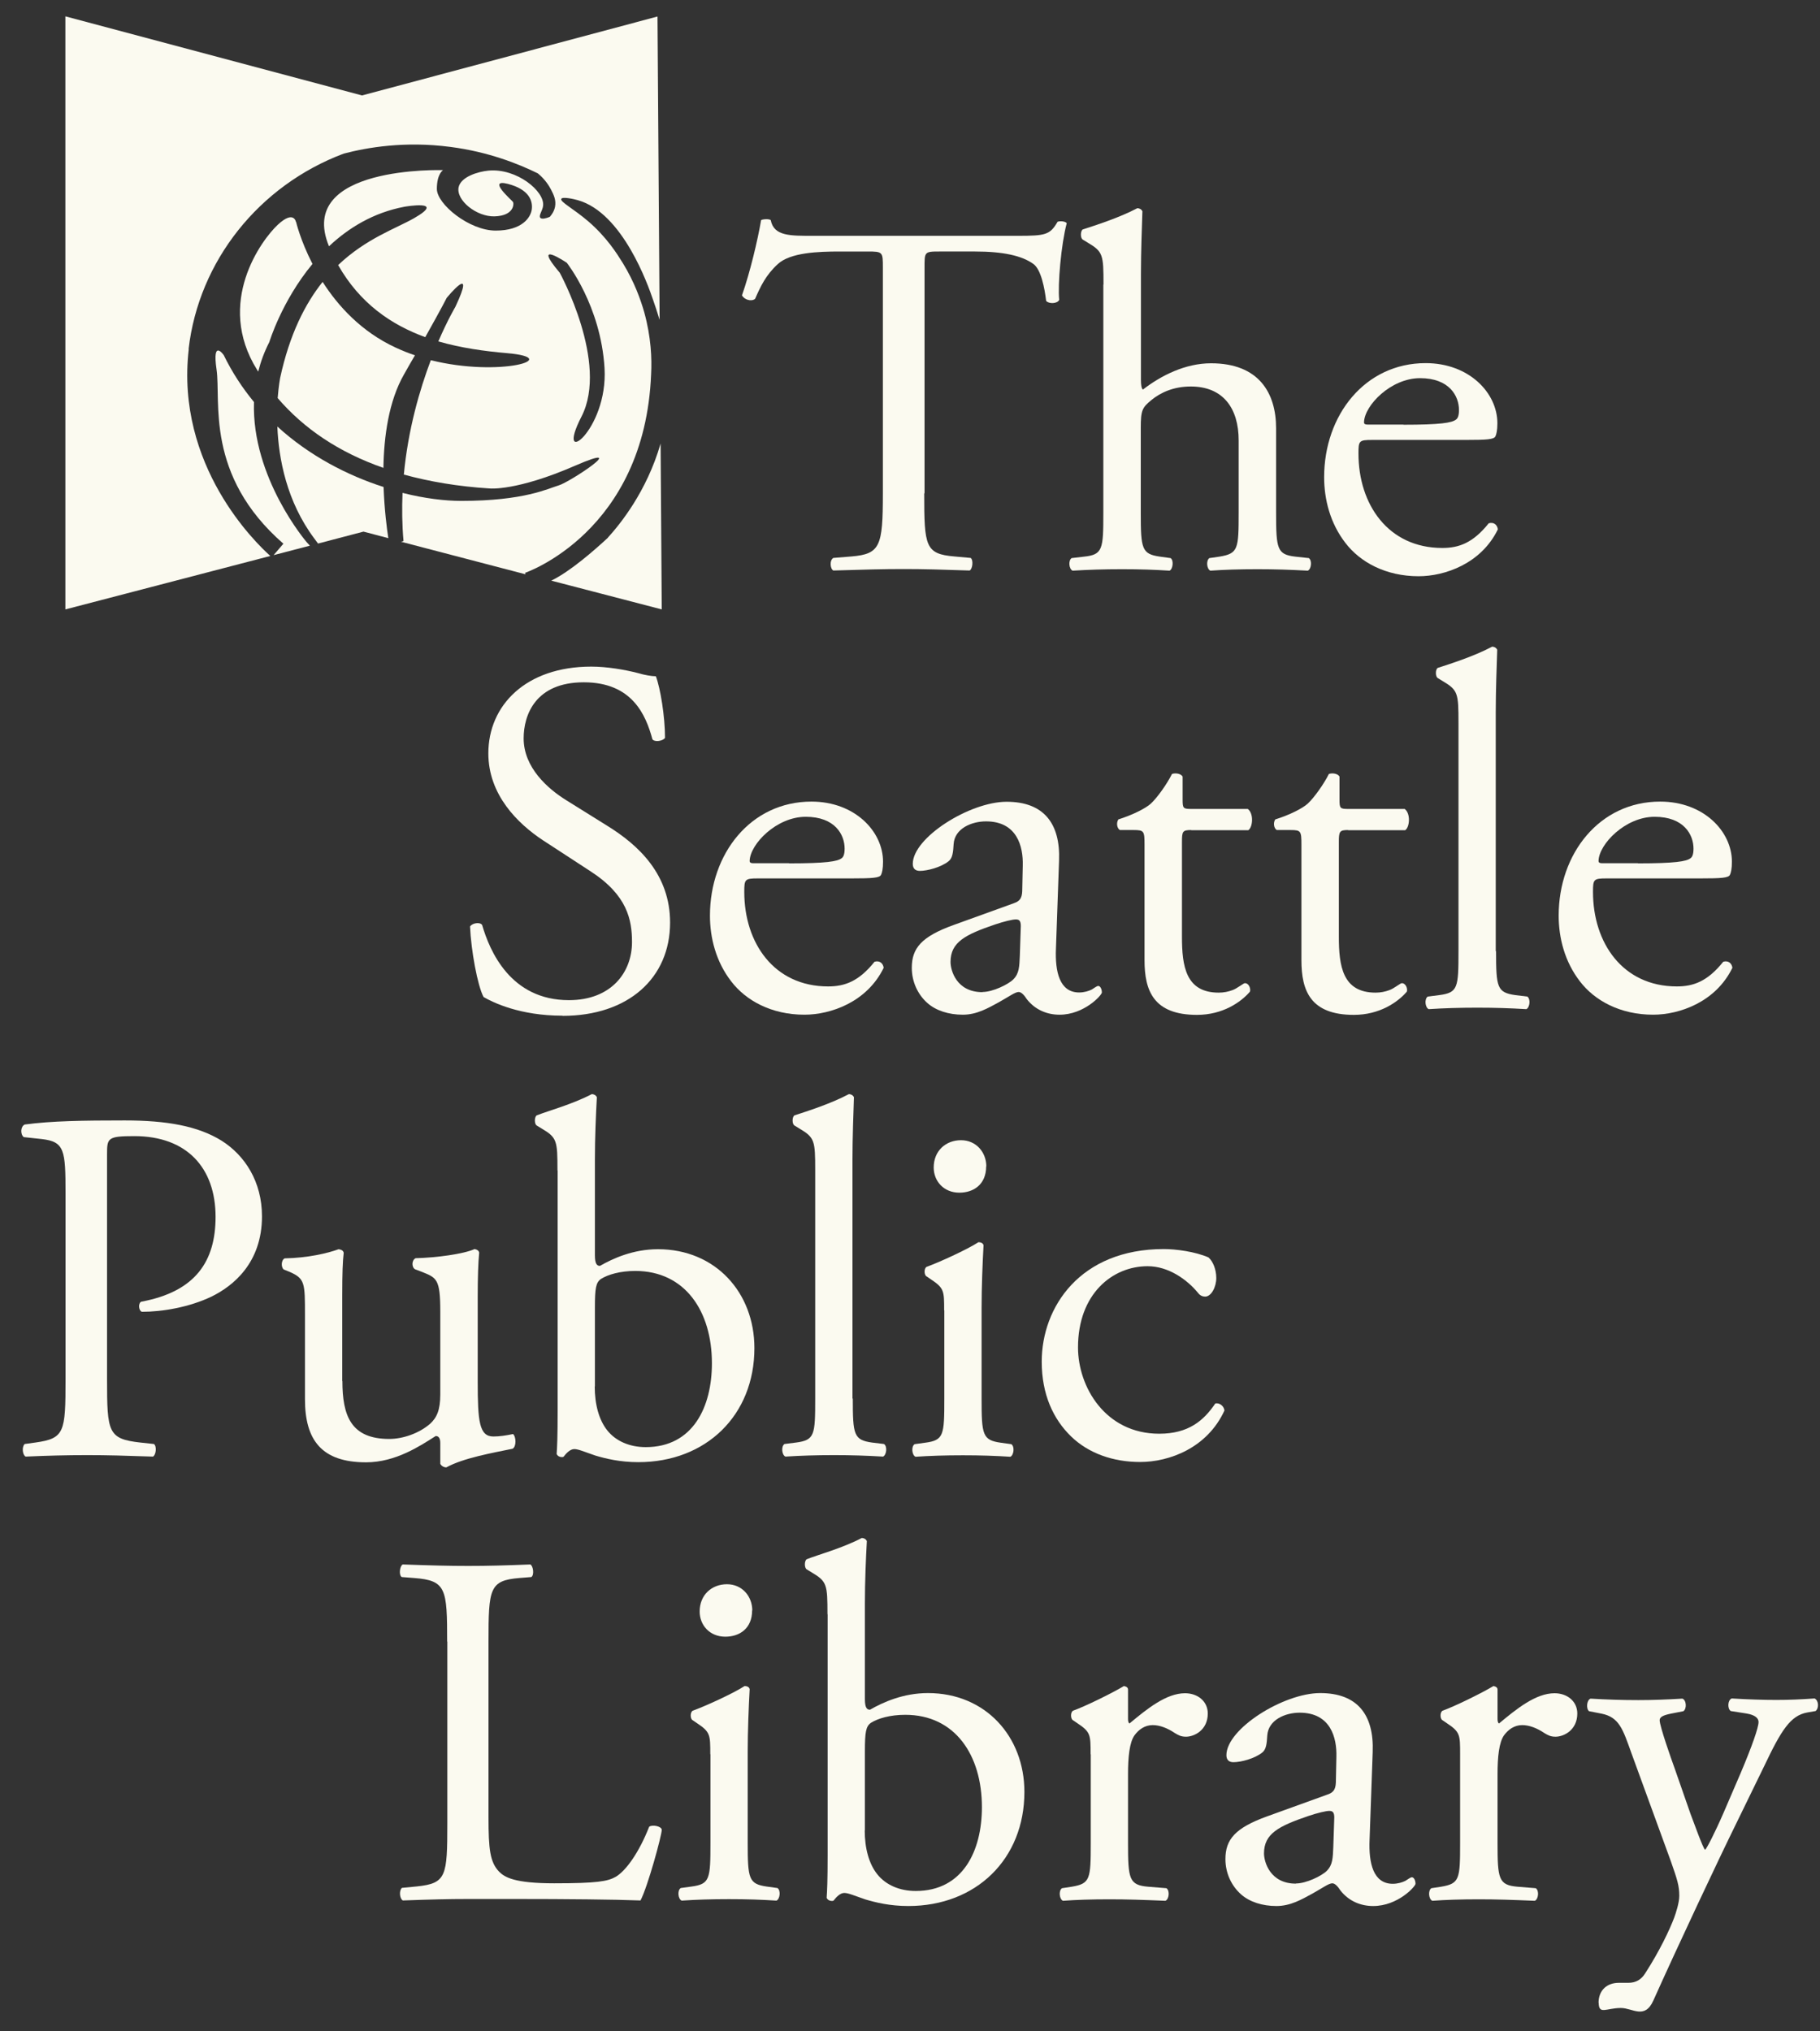 <?xml version="1.0" encoding="UTF-8"?><svg id="Layer_1" xmlns="http://www.w3.org/2000/svg" viewBox="0 0 111.36 124.29"><rect x="0" y="0" width="111.36" height="124.29" fill="#333333" stroke="none"/><defs><style>.cls-1{fill:#fbfaf0;}</style></defs><path class="cls-1" d="M56.55,30.19c0,3.24.06,3.71,1.85,3.86l.99.09c.18.12.12.68-.06.77-1.76-.06-2.81-.09-4.05-.09s-2.32.03-4.29.09c-.19-.09-.25-.62,0-.77l1.11-.09c1.76-.15,1.92-.62,1.92-3.86v-13.81c0-.96,0-.99-.93-.99h-1.7c-1.33,0-3.03.06-3.8.77-.74.68-1.05,1.36-1.39,2.13-.25.19-.68.03-.8-.22.49-1.39.96-3.37,1.17-4.6.09-.06.49-.09.59,0,.19.99,1.2.96,2.63.96h12.51c1.67,0,1.95-.06,2.41-.86.15-.06.49-.03.56.09-.34,1.27-.56,3.77-.46,4.69-.12.25-.65.25-.8.06-.09-.77-.31-1.91-.77-2.25-.71-.52-1.88-.77-3.58-.77h-2.19c-.93,0-.9.03-.9,1.05v13.74Z"/><path class="cls-1" d="M67.52,17.41c0-1.82-.03-2.01-.96-2.56l-.31-.19c-.15-.09-.15-.52,0-.62.77-.25,2.22-.71,3.34-1.3.12,0,.25.06.31.19-.03.93-.09,2.47-.09,3.83v6.49c0,.28.03.52.12.59,1.11-.86,2.59-1.61,4.17-1.61,2.93,0,3.98,1.82,3.98,3.98v5.16c0,2.22.06,2.56,1.17,2.69l.83.09c.22.15.15.68-.06.77-1.11-.06-2.01-.09-3.09-.09s-2.04.03-2.87.09c-.22-.09-.28-.62-.06-.77l.62-.09c1.14-.19,1.17-.46,1.17-2.69v-4.42c0-1.98-.96-3.3-2.93-3.3-1.05,0-1.85.37-2.41.83-.56.46-.65.62-.65,1.7v5.19c0,2.22.06,2.53,1.17,2.69l.65.09c.21.12.15.68-.06.77-.93-.06-1.82-.09-2.9-.09s-2.04.03-3.03.09c-.22-.09-.28-.62-.06-.77l.77-.09c1.14-.12,1.17-.46,1.17-2.69v-13.96Z"/><path class="cls-1" d="M85.87,25.99c2.28,0,2.96-.12,3.21-.31.09-.06.19-.19.19-.59,0-.86-.59-1.95-2.38-1.95s-3.4,1.67-3.43,2.69c0,.06,0,.15.22.15h2.19ZM83.95,26.92c-.8,0-.83.06-.83.83,0,3.12,1.82,5.78,5.13,5.78,1.02,0,1.88-.31,2.84-1.51.31-.09.52.09.56.37-1.02,2.1-3.24,2.87-4.85,2.87-2.01,0-3.58-.86-4.48-2.04-.93-1.2-1.3-2.66-1.3-4.02,0-3.8,2.5-6.98,6.21-6.98,2.66,0,4.39,1.82,4.39,3.68,0,.43-.06.68-.12.8-.09.19-.52.22-1.82.22h-5.71Z"/><path class="cls-1" d="M34.41,62.15c-2.59,0-4.23-.8-4.82-1.14-.37-.68-.77-2.87-.83-4.32.15-.22.62-.28.74-.09.46,1.58,1.73,4.6,5.31,4.6,2.59,0,3.86-1.7,3.86-3.55,0-1.36-.28-2.87-2.53-4.33l-2.93-1.91c-1.54-1.02-3.33-2.78-3.33-5.31,0-2.93,2.28-5.31,6.3-5.31.96,0,2.07.19,2.87.4.4.12.83.19,1.08.19.28.74.56,2.47.56,3.77-.12.19-.62.28-.77.09-.4-1.48-1.23-3.49-4.2-3.49s-3.68,2.01-3.68,3.43c0,1.79,1.48,3.09,2.63,3.8l2.47,1.54c1.95,1.2,3.86,3,3.86,5.93,0,3.4-2.56,5.71-6.58,5.71"/><path class="cls-1" d="M48.28,52.83c2.28,0,2.96-.12,3.21-.31.09-.06.19-.19.19-.59,0-.86-.59-1.95-2.38-1.95s-3.4,1.67-3.43,2.69c0,.06,0,.15.22.15h2.19ZM46.37,53.75c-.8,0-.83.06-.83.83,0,3.12,1.82,5.78,5.13,5.78,1.02,0,1.88-.31,2.84-1.51.31-.09.52.09.56.37-1.02,2.1-3.24,2.87-4.85,2.87-2.01,0-3.58-.86-4.48-2.04-.93-1.2-1.3-2.66-1.3-4.02,0-3.8,2.5-6.98,6.21-6.98,2.65,0,4.38,1.82,4.38,3.68,0,.43-.06.68-.12.8-.09.19-.52.22-1.82.22h-5.71Z"/><path class="cls-1" d="M60.12,60.7c.62,0,1.57-.46,1.88-.77.37-.37.37-.8.4-1.45l.06-1.82c0-.34-.12-.4-.31-.4s-.71.12-1.27.31c-1.82.62-2.72,1.08-2.72,2.29,0,.53.37,1.85,1.95,1.85M62.03,55.27c.46-.15.52-.43.52-.9l.03-1.42c.03-1.14-.34-2.69-2.25-2.69-.87,0-1.92.43-1.98,1.39-.03.49-.06.86-.31,1.05-.46.37-1.3.59-1.76.59-.28,0-.43-.15-.43-.43,0-1.61,3.49-3.8,5.74-3.8s3.3,1.3,3.21,3.61l-.19,5.37c-.06,1.42.22,2.69,1.42,2.69.31,0,.59-.09.77-.18.15-.09.31-.22.4-.22.12,0,.22.19.22.4,0,.16-1.08,1.36-2.59,1.36-.74,0-1.48-.28-2.01-.96-.12-.19-.31-.43-.49-.43-.22,0-.59.28-1.2.62-.68.37-1.36.77-2.22.77s-1.64-.25-2.16-.71c-.59-.52-.96-1.3-.96-2.16,0-1.2.59-1.91,2.56-2.62l3.68-1.33Z"/><path class="cls-1" d="M72.88,50.79c-.53,0-.56.09-.56.74v5.78c0,1.79.22,3.43,2.25,3.43.31,0,.59-.06.83-.15.28-.09.68-.43.77-.43.25,0,.37.34.31.52-.56.65-1.67,1.42-3.24,1.42-2.66,0-3.21-1.48-3.21-3.34v-7.07c0-.83-.03-.9-.65-.9h-.86c-.19-.12-.22-.46-.09-.65.89-.28,1.67-.68,1.98-.96.4-.37.99-1.2,1.3-1.82.15-.06.52-.06.65.16v1.39c0,.56.03.59.56.59h3.43c.37.28.31,1.11.03,1.3h-3.49Z"/><path class="cls-1" d="M82.48,50.79c-.52,0-.56.09-.56.74v5.78c0,1.79.22,3.43,2.25,3.43.31,0,.59-.06.83-.15.28-.09.68-.43.77-.43.25,0,.37.34.31.52-.56.65-1.67,1.42-3.24,1.42-2.66,0-3.21-1.48-3.21-3.34v-7.07c0-.83-.03-.9-.65-.9h-.86c-.19-.12-.22-.46-.09-.65.9-.28,1.67-.68,1.98-.96.4-.37.99-1.2,1.3-1.82.15-.06.52-.06.65.16v1.39c0,.56.03.59.56.59h3.43c.37.28.31,1.11.03,1.3h-3.49Z"/><path class="cls-1" d="M91.54,58.2c0,2.22.06,2.53,1.17,2.69l.74.09c.22.15.15.68-.06.77-1.02-.06-1.92-.09-3-.09s-2.04.03-2.97.09c-.22-.09-.28-.62-.06-.77l.71-.09c1.14-.15,1.17-.46,1.17-2.69v-13.96c0-1.82-.03-2.01-.96-2.56l-.31-.19c-.15-.09-.15-.53,0-.62.77-.25,2.22-.71,3.33-1.3.12,0,.25.06.31.19-.03.93-.09,2.47-.09,3.83v14.61Z"/><path class="cls-1" d="M100.22,52.83c2.28,0,2.96-.12,3.21-.31.09-.06.19-.19.19-.59,0-.86-.59-1.95-2.38-1.95s-3.4,1.67-3.43,2.69c0,.06,0,.15.22.15h2.19ZM98.3,53.75c-.8,0-.83.06-.83.83,0,3.12,1.82,5.78,5.13,5.78,1.02,0,1.88-.31,2.84-1.51.31-.09.52.09.56.37-1.02,2.1-3.24,2.87-4.85,2.87-2.01,0-3.58-.86-4.48-2.04-.93-1.2-1.3-2.66-1.3-4.02,0-3.8,2.5-6.98,6.21-6.98,2.66,0,4.39,1.82,4.39,3.68,0,.43-.06.68-.12.8-.09.19-.52.22-1.82.22h-5.71Z"/><path class="cls-1" d="M27.36,100.45c0-3.24-.06-3.74-2.01-3.89l-.77-.06c-.19-.12-.12-.68.06-.77,1.73.06,2.78.09,4.01.09s2.25-.03,3.8-.09c.18.09.25.65.06.77l-.74.06c-1.82.15-1.88.65-1.88,3.89v10.75c0,1.95.09,2.75.65,3.33.34.34.93.71,3.37.71,2.63,0,3.28-.12,3.77-.4.62-.37,1.42-1.48,2.04-3.06.19-.15.77-.03.77.19,0,.34-.86,3.49-1.3,4.32-1.57-.06-4.51-.09-7.69-.09h-2.84c-1.3,0-2.28.03-4.01.09-.19-.09-.25-.59-.06-.77l.93-.09c1.79-.19,1.85-.62,1.85-3.86v-11.12Z"/><path class="cls-1" d="M46.02,98.54c0,1.11-.77,1.61-1.64,1.61-.96,0-1.57-.71-1.57-1.54,0-1.02.74-1.67,1.67-1.67s1.55.74,1.55,1.61M43.46,107.34c0-1.2,0-1.36-.83-1.91l-.28-.19c-.12-.12-.12-.46.03-.56.71-.25,2.47-1.05,3.18-1.51.15,0,.28.06.31.19-.06,1.08-.12,2.56-.12,3.83v5.56c0,2.22.06,2.53,1.17,2.69l.65.09c.22.15.15.68-.06.77-.93-.06-1.82-.09-2.9-.09s-2.04.03-2.9.09c-.22-.09-.28-.62-.06-.77l.65-.09c1.14-.15,1.17-.46,1.17-2.69v-5.41Z"/><path class="cls-1" d="M52.91,112c0,1.08.25,2.04.77,2.69.52.65,1.36,1.02,2.35,1.02,2.9,0,4.05-2.47,4.05-5.13,0-3.18-1.64-5.65-4.69-5.65-.93,0-1.67.22-2.1.49-.31.22-.37.56-.37,1.76v4.82ZM50.63,98.78c0-1.82-.03-2.01-.96-2.56l-.31-.19c-.15-.09-.15-.52,0-.62.71-.28,2.19-.68,3.37-1.3.12,0,.25.06.31.19-.06,1.08-.12,2.47-.12,3.83v5.84c0,.52.12.65.31.65.8-.46,2.04-1.02,3.55-1.02,3.52,0,5.9,2.66,5.9,6.05,0,4.11-2.96,6.98-7.1,6.98-1.14,0-2.01-.22-2.62-.4-.65-.22-1.05-.4-1.3-.4s-.49.25-.65.46c-.03.03-.06.03-.12.03-.12,0-.25-.06-.31-.19.03-.43.06-1.02.06-2.63v-14.73Z"/><path class="cls-1" d="M66.73,107.34c0-1.2,0-1.36-.83-1.91l-.28-.19c-.12-.12-.12-.46.03-.56.71-.25,2.35-1.05,3.12-1.51.15.03.25.09.25.22v1.79c0,.15.03.25.09.28,1.08-.9,2.25-1.85,3.4-1.85.77,0,1.39.49,1.39,1.24,0,1.02-.83,1.42-1.33,1.42-.31,0-.46-.09-.68-.22-.46-.31-.93-.49-1.36-.49-.49,0-.86.28-1.11.62-.31.43-.4,1.33-.4,2.38v4.2c0,2.22.06,2.59,1.24,2.69l1.11.09c.22.15.16.68-.06.77-1.45-.06-2.35-.09-3.43-.09s-2.04.03-2.84.09c-.22-.09-.28-.62-.06-.77l.59-.09c1.14-.19,1.17-.46,1.17-2.69v-5.41Z"/><path class="cls-1" d="M79.3,115.25c.62,0,1.57-.46,1.88-.77.37-.37.37-.8.4-1.45l.06-1.82c0-.34-.12-.4-.31-.4s-.71.12-1.27.31c-1.82.62-2.72,1.08-2.72,2.29,0,.52.37,1.85,1.95,1.85M81.22,109.81c.46-.15.52-.43.52-.9l.03-1.42c.03-1.14-.34-2.69-2.25-2.69-.87,0-1.91.43-1.98,1.39-.03.49-.06.86-.31,1.05-.46.37-1.3.59-1.76.59-.28,0-.43-.15-.43-.43,0-1.61,3.49-3.8,5.74-3.8s3.3,1.3,3.21,3.61l-.19,5.37c-.06,1.42.22,2.69,1.42,2.69.31,0,.59-.09.77-.18.15-.09.31-.22.4-.22.12,0,.22.19.22.4,0,.16-1.08,1.36-2.59,1.36-.74,0-1.48-.28-2.01-.96-.12-.19-.31-.43-.49-.43-.22,0-.59.28-1.2.62-.68.37-1.36.77-2.22.77s-1.64-.25-2.16-.71c-.59-.52-.96-1.3-.96-2.16,0-1.2.59-1.91,2.56-2.62l3.68-1.33Z"/><path class="cls-1" d="M89.34,107.34c0-1.2,0-1.36-.83-1.91l-.28-.19c-.12-.12-.12-.46.03-.56.71-.25,2.35-1.05,3.12-1.51.15.03.25.09.25.22v1.79c0,.15.03.25.09.28,1.08-.9,2.25-1.85,3.4-1.85.77,0,1.39.49,1.39,1.24,0,1.02-.83,1.42-1.33,1.42-.31,0-.46-.09-.68-.22-.46-.31-.93-.49-1.36-.49-.49,0-.86.28-1.11.62-.31.43-.4,1.33-.4,2.38v4.2c0,2.22.06,2.59,1.23,2.69l1.11.09c.22.15.16.68-.06.77-1.45-.06-2.35-.09-3.43-.09s-2.04.03-2.84.09c-.22-.09-.28-.62-.06-.77l.59-.09c1.14-.19,1.17-.46,1.17-2.69v-5.41Z"/><path class="cls-1" d="M97.81,122.57c0-.83.56-1.24,1.23-1.24h.59c.49,0,.8-.22,1.02-.56.9-1.39,1.51-2.69,1.79-3.43.09-.25.31-.9.31-1.33,0-.62-.12-.99-.52-2.13l-2.41-6.61c-.52-1.45-.74-2.19-1.82-2.41l-.77-.15c-.19-.15-.15-.68.09-.77.99.06,1.91.09,2.93.09.83,0,1.7-.03,2.69-.09.25.09.28.62.06.77l-.77.15c-.43.09-.68.19-.68.4,0,.37.71,2.38.9,2.9l.99,2.84c.19.49.77,2.13.89,2.19.09-.06.59-1.02,1.14-2.29l1.05-2.44c.68-1.61,1.08-2.75,1.08-3.09,0-.22-.19-.43-.74-.52l-.96-.15c-.22-.15-.19-.68.06-.77.99.06,1.91.09,2.72.09s1.48-.03,2.35-.09c.25.12.28.59.06.77l-.52.09c-1.02.19-1.58,1.08-2.62,3.27l-1.73,3.55c-1.02,2.07-3.55,7.44-5.06,10.81-.53,1.17-1.27.45-1.98.45-.9,0-1.36.44-1.36-.33"/><path class="cls-1" d="M6.55,84.41c0,3.24.06,3.64,2.04,3.86l.83.09c.19.15.12.68-.06.77-1.76-.06-2.78-.09-4.02-.09-1.3,0-2.41.03-3.77.09-.19-.09-.25-.59-.06-.77l.65-.09c1.79-.25,1.85-.62,1.85-3.86v-11.4c0-2.63-.06-3.15-1.45-3.31l-1.11-.12c-.22-.19-.19-.65.06-.77,1.64-.22,3.55-.25,6.12-.25s4.48.34,5.93,1.24c1.42.9,2.47,2.5,2.47,4.63,0,2.84-1.76,4.26-3.09,4.91-1.36.65-3,.93-4.26.93-.22-.09-.22-.56-.03-.62,3.34-.62,4.54-2.5,4.54-5.19,0-3-1.76-4.94-4.97-4.94-1.64,0-1.67.12-1.67,1.11v13.78Z"/><path class="cls-1" d="M20.95,84.5c0,2.13.52,3.55,2.87,3.55.83,0,1.82-.34,2.5-.93.4-.37.62-.83.62-1.79v-5.07c0-2.01-.22-2.07-1.14-2.44l-.4-.15c-.22-.12-.22-.56.03-.68,1.24-.03,2.93-.25,3.61-.56.15.03.25.09.28.22-.06.59-.09,1.54-.09,2.69v5.19c0,2.44.09,3.37.96,3.37.37,0,.77-.06,1.2-.15.19.15.22.77-.03.9-1.2.25-3,.56-4.05,1.14-.15,0-.31-.09-.37-.22v-1.27c0-.28-.09-.43-.28-.43-.93.59-2.44,1.61-4.26,1.61-2.72,0-3.74-1.36-3.74-3.86v-5.16c0-1.95,0-2.22-.93-2.63l-.37-.15c-.18-.15-.15-.59.06-.68,1.42-.03,2.62-.31,3.3-.56.19.03.28.09.31.22-.06.52-.09,1.17-.09,2.69v5.16Z"/><path class="cls-1" d="M36.39,84.84c0,1.08.25,2.04.77,2.69.52.65,1.36,1.02,2.35,1.02,2.9,0,4.05-2.47,4.05-5.13,0-3.18-1.64-5.65-4.69-5.65-.93,0-1.67.22-2.1.49-.31.22-.37.56-.37,1.76v4.82ZM34.11,71.62c0-1.82-.03-2.01-.96-2.56l-.31-.19c-.15-.09-.15-.52,0-.62.71-.28,2.19-.68,3.37-1.3.12,0,.25.06.31.19-.06,1.08-.12,2.47-.12,3.83v5.84c0,.52.12.65.31.65.8-.46,2.04-1.02,3.55-1.02,3.52,0,5.9,2.66,5.9,6.05,0,4.11-2.96,6.98-7.1,6.98-1.14,0-2.01-.22-2.62-.4-.65-.22-1.05-.4-1.3-.4s-.49.25-.65.46c-.03.03-.06.03-.12.03-.12,0-.25-.06-.31-.19.03-.43.06-1.02.06-2.63v-14.73Z"/><path class="cls-1" d="M52.18,85.58c0,2.22.06,2.53,1.17,2.69l.74.09c.22.15.15.68-.06.77-1.02-.06-1.92-.09-3-.09s-2.04.03-2.97.09c-.22-.09-.28-.62-.06-.77l.71-.09c1.14-.15,1.17-.46,1.17-2.69v-13.96c0-1.82-.03-2.01-.96-2.56l-.31-.19c-.15-.09-.15-.52,0-.62.77-.25,2.22-.71,3.33-1.3.12,0,.25.06.31.19-.03.93-.09,2.47-.09,3.83v14.61Z"/><path class="cls-1" d="M60.34,71.37c0,1.11-.77,1.61-1.64,1.61-.96,0-1.57-.71-1.57-1.54,0-1.02.74-1.67,1.67-1.67s1.55.74,1.55,1.61M57.77,80.18c0-1.2,0-1.36-.83-1.91l-.28-.19c-.12-.12-.12-.46.03-.56.71-.25,2.47-1.05,3.18-1.51.15,0,.28.06.31.19-.06,1.08-.12,2.56-.12,3.83v5.56c0,2.22.06,2.53,1.17,2.69l.65.09c.22.15.15.68-.06.77-.93-.06-1.82-.09-2.9-.09s-2.04.03-2.9.09c-.22-.09-.28-.62-.06-.77l.65-.09c1.14-.15,1.17-.46,1.17-2.69v-5.41Z"/><path class="cls-1" d="M73.96,76.96c.25.22.46.71.46,1.24,0,.56-.31,1.14-.68,1.14-.15,0-.31-.06-.43-.22-.68-.83-1.82-1.64-3.09-1.64-2.16,0-4.26,1.7-4.26,4.97,0,2.41,1.67,5.28,4.97,5.28,1.79,0,2.72-.8,3.43-1.85.25-.06.53.15.56.43-1.05,2.29-3.37,3.15-5.16,3.15-1.64,0-3.15-.52-4.23-1.57-1.08-1.05-1.79-2.56-1.79-4.57,0-3.34,2.35-6.89,7.47-6.89.71,0,1.92.15,2.75.52"/><path class="cls-1" d="M34.68,16.08s2.08,2.61,2.31,6.45c.22,3.84-3.1,6.25-1.41,2.96,1.69-3.29-1.33-8.8-1.33-8.8-1.78-2.1.43-.61.43-.61M11.54,21.36c.62-5.38,4.3-10.01,9.49-11.96,1.41-.37,3.72-.78,6.53-.41,2.32.3,4.15,1.03,5.35,1.62.45.37.69.77.81,1,.16.31.32.64.24,1.05-.06.29-.22.5-.32.61-.22.09-.48.16-.58.06-.12-.14.14-.44.17-.74.11-.88-1.61-2.31-3.34-2.15-.63.06-1.69.37-1.83,1.02-.16.8,1.1,1.81,2.2,1.78,1.21-.04,1.19-.78,1.13-.88-.06-.1-1.63-1.44-.32-1.11,1.31.34,1.53,1.04,1.47,1.55-.06.5-.59,1.31-2.21,1.31s-3.6-1.62-3.6-2.55.38-1.15.38-1.15c0,0-9.03-.3-6.98,4.66,1.19-1.12,2.71-2.06,4.62-2.42,0,0,2.62-.46.57.71-1.11.63-2.93,1.24-4.63,2.86,1.33,2.34,3.24,3.65,5.33,4.41,1.05-1.87,1.31-2.4,1.31-2.4,0,0,1.86-2.28.53.55,0,0-.46.77-1.04,2.11,1.38.4,2.82.6,4.21.72,3.5.3-.44,1.49-4.67.43-.68,1.8-1.39,4.23-1.65,7,1.57.43,3.32.73,5.27.85,0,0,1.64.16,5.2-1.39s-.35,1.02-.99,1.2c-.65.19-2.1.95-5.97.95-1,0-2.25-.15-3.59-.49-.04.95-.03,1.94.06,2.95l-.15.04,7.61,1.99s-.01-.06-.02-.09c0,0,7.32-2.48,7.71-12.16.05-.94,0-2.26-.42-3.78-.22-.77-.6-1.85-1.31-3.01-.36-.58-.99-1.59-2.12-2.56-.9-.77-1.73-1.19-1.65-1.37.07-.15.78.01,1.02.08,2.75.78,4.3,5.22,4.59,6.07.13.37.27.79.41,1.25l-.13-18.56-18.08,4.83L4,1v36.29l12.54-3.27c-.84-.75-5.82-5.51-4.99-12.66"/><path class="cls-1" d="M13.69,21.73s-.72-1.04-.44.88c.28,1.92-.72,6.47,4.09,10.66l-.6.7,2.22-.58c-.12-.13-.2-.22-.2-.22,0,0-3.37-3.93-3.22-8.57-.7-.85-1.33-1.8-1.85-2.87"/><path class="cls-1" d="M18.11,13.59s-.12-.76-1.11.16c-.99.92-3.84,4.76-1.27,8.88.02.04.05.07.07.11.15-.6.37-1.21.68-1.81,0,0,.75-2.5,2.64-4.78-.74-1.44-1-2.56-1-2.56"/><path class="cls-1" d="M23.47,29.8c-2.18-.7-4.52-1.89-6.5-3.7.08,1.97.57,4.59,2.26,6.85.08.11.16.21.23.31l2.78-.73,1.52.4c-.09-.58-.24-1.74-.29-3.12"/><path class="cls-1" d="M37.2,32.9c-.82.76-2.31,2.07-3.47,2.63l6.76,1.76-.07-10.15c-.85,2.95-2.5,4.96-3.22,5.75"/><path class="cls-1" d="M23.46,28.63c.03-1.93.33-4.1,1.26-5.72.24-.43.46-.81.67-1.17-.4-.13-.79-.29-1.18-.47-2.1-.97-3.53-2.55-4.47-4.02-1.07,1.34-2.02,3.2-2.6,5.88,0,0-.09.47-.15,1.23,1.6,1.86,3.72,3.31,6.47,4.27"/></svg>